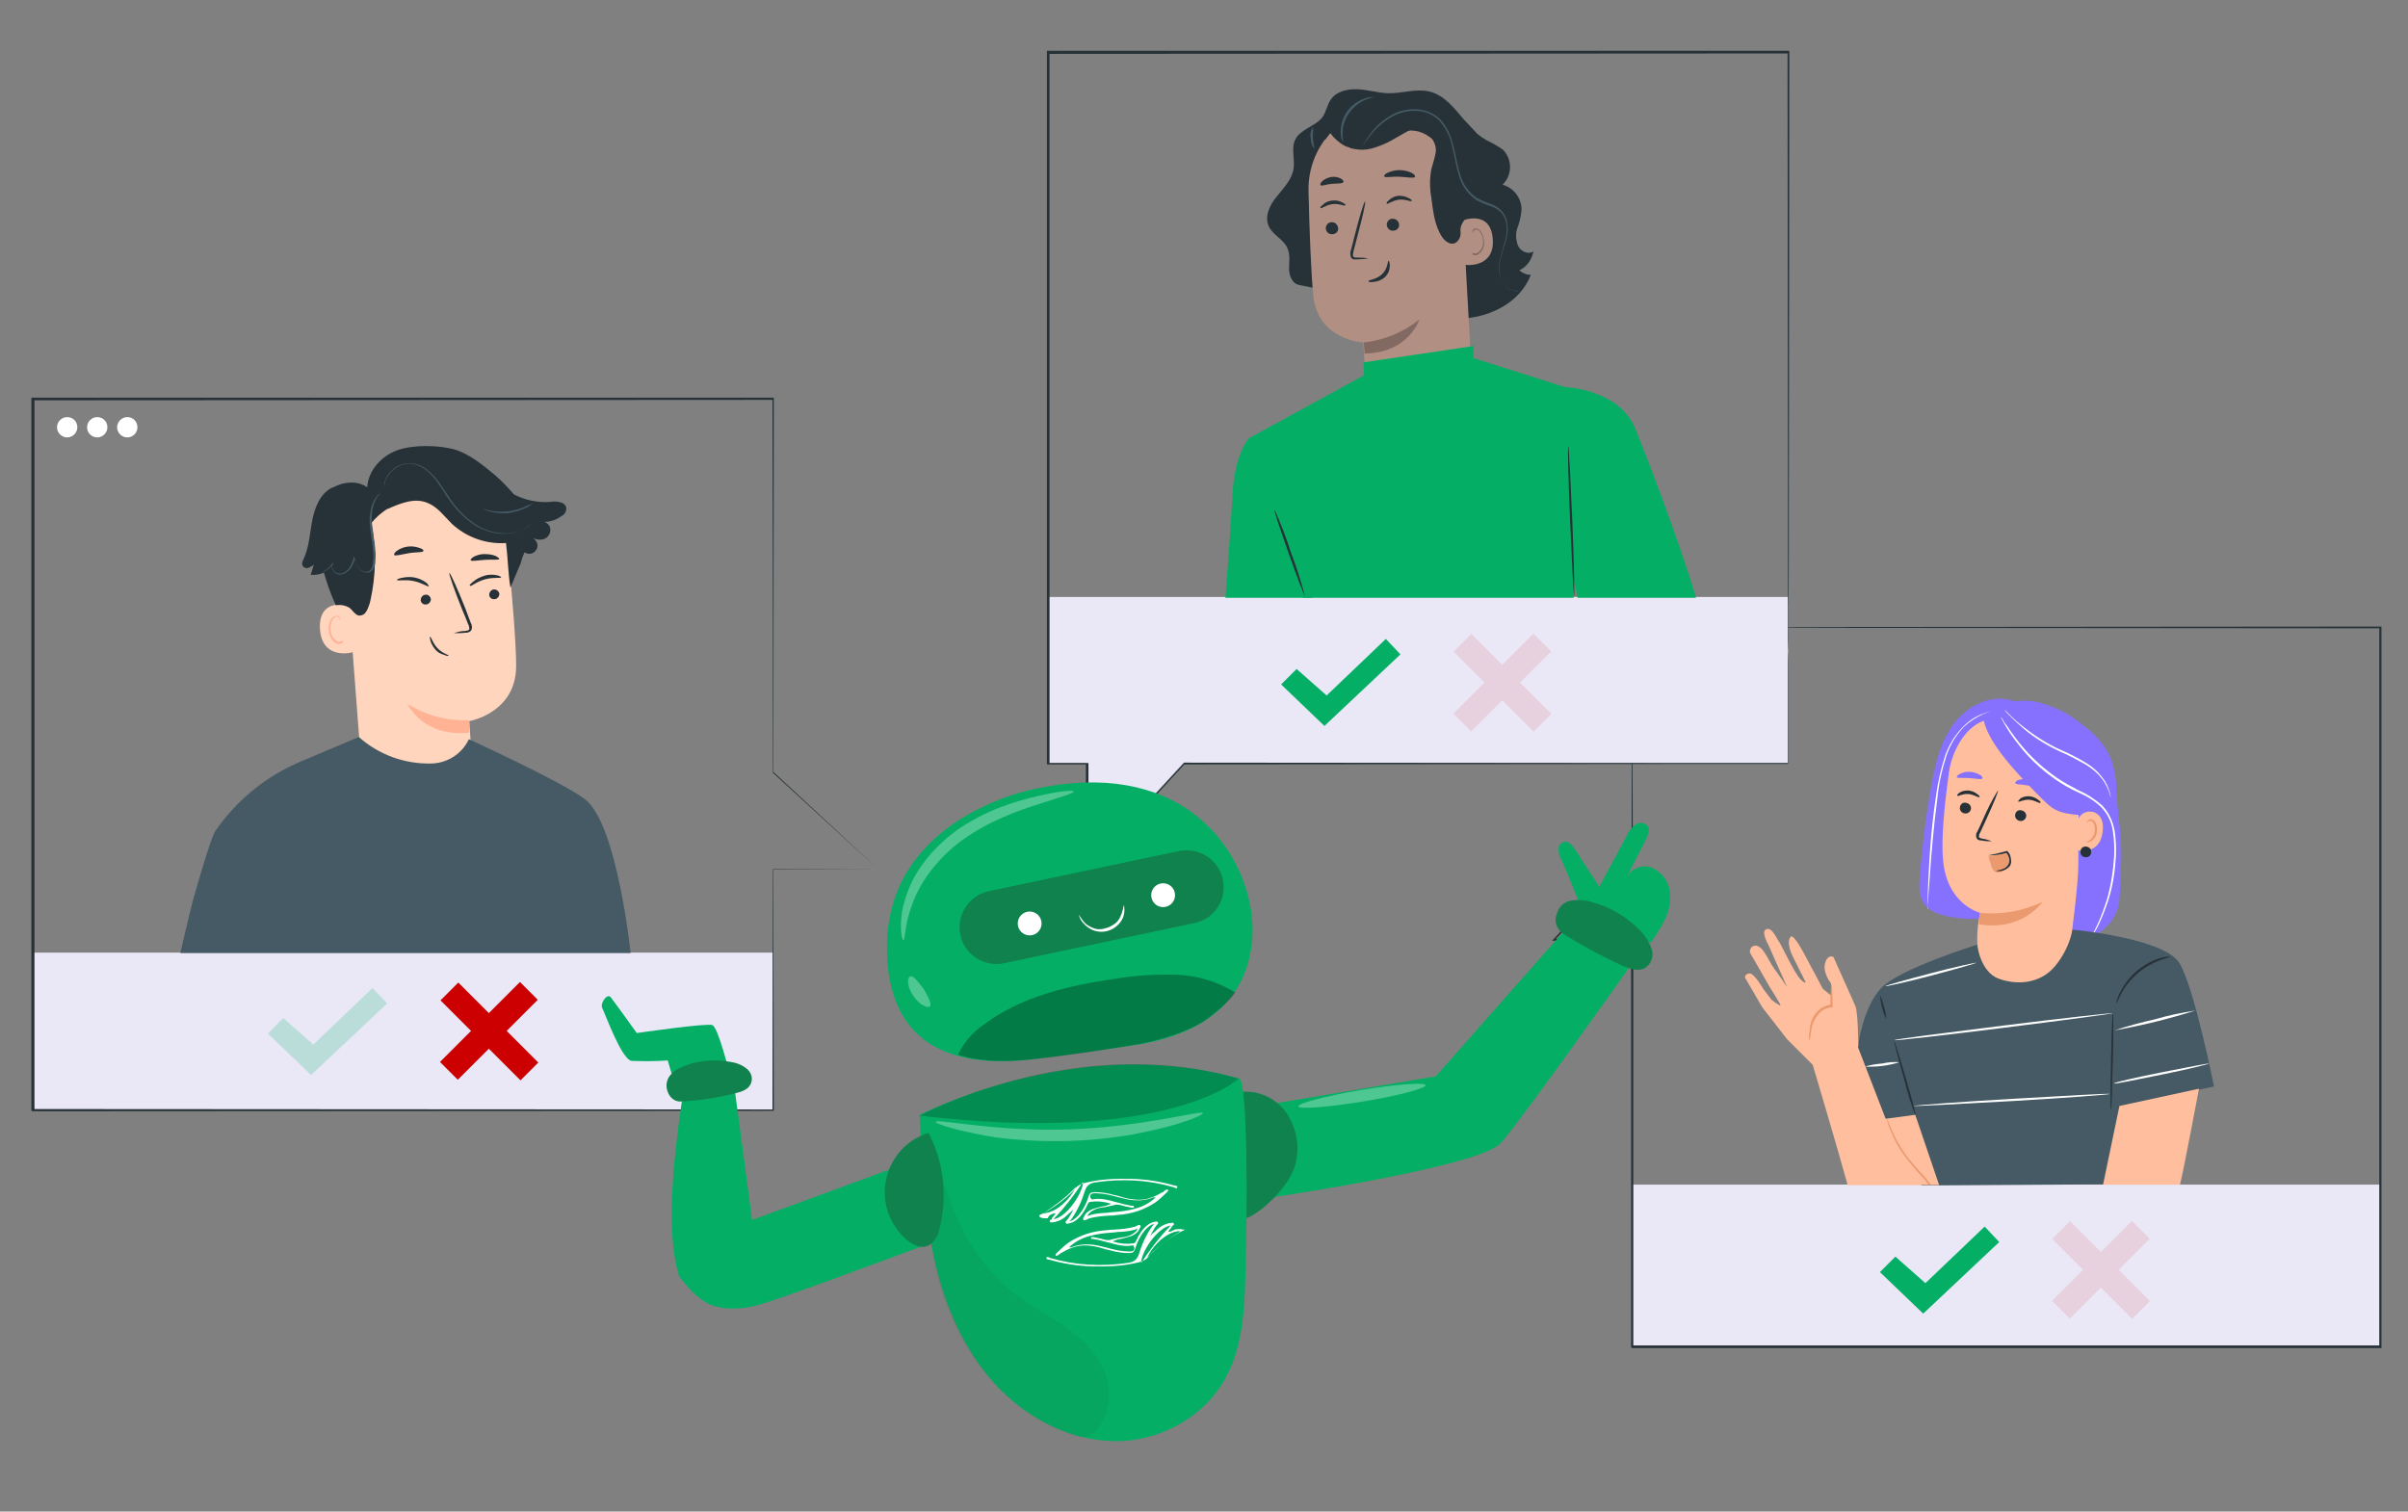 <svg xmlns="http://www.w3.org/2000/svg" xmlns:xlink="http://www.w3.org/1999/xlink" id="Layer_1" x="0px" y="0px" width="544.9px" height="342.1px" viewBox="0 0 544.9 342.1" style="enable-background:new 0 0 544.9 342.1;" xml:space="preserve"><rect x="0" y="0" width="544.9" height="342.1" fill="#808080" stroke="none"/><style type="text/css">	.st0{fill:#EAE8F7;}	.st1{fill:#263238;}	.st2{fill:#FFFFFF;}	.st3{fill:#8671FF;}	.st4{fill:#FFBE9D;}	.st5{fill:#EB996E;}	.st6{fill:#455A64;}	.st7{fill:#04AF65;}	.st8{opacity:0.1;}	.st9{fill:#CC0000;}	.st10{fill:#B28F83;}	.st11{fill:#826A63;}	.st12{fill:#FFD5BD;}	.st13{fill:#FFB294;}	.st14{opacity:0.3;}	.st15{fill:#0F824D;}	.st16{opacity:0.2;}	.st17{opacity:0.2;fill:#04AF65;}	#robot-floating {		animation: float 6s infinite;	}	@keyframes float {		0%, 100% {transform: translate(8px, 0px) scale(1.02);}		25% {transform: translate(-8px, 8px) scale(.94));}		50% {transform: translate(-8px, -8px) scale(1.02);}		75% {transform: translate(8px, -8px);}	}	#character1{			}	#character2{			}	#character2{			}</style><g id="character3">	<polygon class="st0" points="369.4,268.1 369.4,304.8 378.3,304.8 400.5,304.8 538.8,304.8 538.8,268.1  "></polygon>	<path class="st1" d="M369.4,142h3.1h9l34.3-0.1l122.9-0.1h0.2v0.2c0,47.4,0,103.1,0,162.8v0.3h-12.5H369.4h-0.1l-0.1-0.1l0,0  l-0.1-0.1v-0.1c0-34.8,0-65.8,0-92.1l0.2,0.2h-17.7h-0.4l0.3-0.3l17.7-19.1v0.1c0-16.6,0.1-29.5,0.1-38.3c0-4.4,0-7.7,0-10  c0-1.1,0-2,0-2.5S369.4,142,369.4,142c0,0,0,0.3,0,0.9s0,1.4,0,2.6c0,2.3,0,5.6,0,10c0,8.8,0,21.7,0.1,38.2v0l0,0l-17.7,19.1  l-0.1-0.3h17.9v0.2c0,26.2,0,57.3,0,92.1l-0.1-0.2l0,0l-0.2-0.1h157.1h12.3l-0.3,0.3c0-59.7,0-115.4,0-162.8l0.2,0.2l-122.8-0.1  l-34.4-0.1h-9.1h-2.3L369.4,142z"></path>	<path class="st2" d="M487.9,215c0,0.1-4.7,0.5-10.4,0.7s-10.4,0.3-10.4,0.2s4.7-0.5,10.4-0.7C480.9,214.9,484.4,214.9,487.9,215z"></path>	<path class="st3" d="M437,177.9c0.9-5,2.1-10.1,5.2-14.2s8.5-6.7,13.3-5.1l5.9,3.4c-1.2,13.8-4,27.5-8.4,40.7  c-0.3,1.3-1,2.6-1.8,3.6c-1.9,2-5.1,1.8-7.8,1.5c-3.3-0.4-7.1-1.1-8.5-4.1c-0.6-1.5-0.7-3.1-0.5-4.7  C434.9,191.9,435.8,184.8,437,177.9z"></path>	<path class="st4" d="M470.5,169l-18.3-6.1c-5.9-1.1-10.4,6-11.2,12c-0.9,6.6-1.8,14.8-1.3,19.8c0.9,10.1,8.4,11.9,8.4,11.9  c-0.6,2.5-0.8,5.1-0.6,7.6c0.5,6.9,4.9,8.7,8.5,8.9l0,0c5.7,0.6,11.7-1.2,12.4-6.9l5-43.4C473.5,171,472.3,169.3,470.5,169z"></path>	<path class="st1" d="M443.5,182.7c-0.1,0.7,0.4,1.3,1.1,1.4c0.7,0.1,1.3-0.4,1.4-1c0,0,0,0,0,0c0.1-0.7-0.4-1.3-1.1-1.4  C444.2,181.5,443.6,182,443.5,182.7C443.5,182.7,443.5,182.7,443.5,182.7z"></path>	<path class="st1" d="M442.9,180.1c0.2,0.2,1.2-0.5,2.5-0.4s2.3,0.9,2.5,0.7s-0.1-0.4-0.5-0.7c-0.6-0.5-1.3-0.7-2-0.8  c-0.7,0-1.4,0.1-2,0.5C443,179.7,442.8,180,442.9,180.1z"></path>	<path class="st1" d="M456,184.4c-0.1,0.7,0.4,1.3,1.1,1.4c0.7,0.1,1.3-0.4,1.4-1c0,0,0,0,0,0c0.1-0.7-0.4-1.3-1.1-1.4  C456.7,183.2,456.1,183.7,456,184.4C456,184.4,456,184.4,456,184.4z"></path>	<path class="st1" d="M456.7,181.4c0.2,0.2,1.2-0.5,2.5-0.4s2.3,0.9,2.5,0.7s-0.1-0.4-0.5-0.7c-0.6-0.5-1.3-0.7-2-0.8  c-0.7,0-1.4,0.1-2,0.5C456.8,181.1,456.6,181.4,456.7,181.4z"></path>	<path class="st1" d="M450.7,190.4c-0.7-0.3-1.5-0.5-2.2-0.6c-0.3-0.1-0.7-0.2-0.7-0.4c0-0.4,0.1-0.7,0.3-1l1.2-2.6  c1.7-3.7,3-6.8,2.8-6.9c-1.3,2.1-2.4,4.3-3.4,6.6c-0.4,0.9-0.8,1.8-1.2,2.6c-0.3,0.4-0.4,0.9-0.3,1.4c0.1,0.3,0.3,0.5,0.5,0.6  c0.2,0.1,0.4,0.1,0.6,0.1C449.2,190.4,450,190.4,450.7,190.4z"></path>	<path class="st5" d="M448,206.6c4.9,0.5,9.8-0.4,14.2-2.5c0,0-4.5,6.7-14.4,5.1L448,206.6z"></path>	<path class="st3" d="M456,177.2c0.1,0.4,1.5,0.3,3.1,0.6s2.9,0.9,3.1,0.5c0.1-0.2-0.1-0.5-0.6-0.9c-0.7-0.5-1.4-0.9-2.3-1  c-0.8-0.2-1.7-0.1-2.5,0.1C456.3,176.7,456,177,456,177.2z"></path>	<path class="st3" d="M442.8,175.9c0.3,0.3,1.5,0.1,2.9,0.2s2.6,0.4,2.9,0.1c0.1-0.1,0-0.5-0.5-0.8c-0.7-0.4-1.5-0.7-2.3-0.7  c-0.8-0.1-1.6,0.1-2.4,0.5C442.9,175.5,442.7,175.8,442.8,175.9z"></path>	<path class="st3" d="M450.3,165.3c0.8,1.3,1.7,2.4,2.8,3.4l5,5c1.2,1.2,2.4,2.3,3.7,3.4c1.2,0.9,2.5,1.7,3.7,2.4  c1.3,0.8,2,2.9,3.3,3.7c0.3,0.2,1.3,0.1,1.6,0.3c-0.1,2.2-0.1,9.4-0.1,12.2c0,4.5-1.6,16.4-1.6,16.4h3.8c3-0.5,6.1-3.9,6.8-6.8  c0.6-2.8,0.5-6.6,0.6-8.9c0.5-5.8-0.7-11.7-1-17.5c0-2.4-0.4-4.7-1.1-6.9c-1.3-3.1-3.5-5.7-6.2-7.7c-2.9-2.5-6.4-4.3-10.1-5.3  c-3.7-0.9-7.7-0.3-11,1.7c-0.5,0.3-0.9,0.8-1.1,1.3C448.9,163.4,449.6,164.1,450.3,165.3z M470.7,183.6  C470.8,183.8,470.7,184.6,470.7,183.6z"></path>	<path class="st4" d="M470,186.3c0.2-1.6,1.6-2.8,3.2-2.6c0.4,0,0.9,0.2,1.2,0.4c1,0.6,1.7,1.9,1.4,4.1c-0.7,6-6.6,4.1-6.5,3.9  S469.7,188.7,470,186.3z"></path>	<path class="st5" d="M471.4,190.1c0,0,0.1,0.1,0.3,0.2c0.2,0.1,0.5,0.2,0.8,0.1c0.8-0.4,1.4-1.3,1.5-2.2c0.1-0.5,0-1-0.1-1.5  c-0.1-0.4-0.3-0.7-0.7-0.9c-0.2-0.1-0.5,0-0.7,0.2c-0.1,0.2-0.1,0.3-0.1,0.3s-0.1-0.1,0-0.4c0-0.1,0.1-0.3,0.3-0.4  c0.2-0.1,0.4-0.1,0.6-0.1c0.5,0.2,0.9,0.6,1,1.1c0.2,0.5,0.3,1.1,0.2,1.7c-0.1,1.1-0.8,2.1-1.8,2.4c-0.3,0.1-0.7,0-0.9-0.3  C471.4,190.2,471.4,190.1,471.4,190.1z"></path>	<path class="st1" d="M473.2,192.9c0,0.7-0.6,1.2-1.3,1.1c-0.7,0-1.2-0.6-1.1-1.3c0-0.7,0.6-1.2,1.3-1.1c0,0,0,0,0,0  C472.8,191.7,473.3,192.2,473.2,192.9C473.2,192.9,473.2,192.9,473.2,192.9z"></path>	<path class="st5" d="M454.3,193.2c0.8,1.3,0.5,3-0.8,3.8c-0.3,0.2-0.6,0.3-0.9,0.4c-0.3,0.1-0.7,0.1-1,0c-0.5-0.3-0.9-0.9-1-1.5  c-0.2-0.5-0.3-1-0.5-1.5c-0.1-0.2-0.1-0.3,0-0.5c0.1-0.1,0.3-0.2,0.5-0.2l3.6-0.6"></path>	<path class="st1" d="M451.7,197.1c0.5,0.1,1.1,0.1,1.6-0.1c0.6-0.2,1.1-0.5,1.5-1c0.2-0.3,0.3-0.7,0.3-1.1c0-0.4-0.1-0.8-0.2-1.2  c-0.1-0.4-0.3-0.7-0.6-1l-0.1-0.1h-0.1c-2.4,0.7-4.3,1-4.3,1c1.5,0,3-0.2,4.4-0.6L454,193c0.2,0.2,0.4,0.5,0.5,0.8  c0.5,1,0.1,2.2-0.9,2.7c-0.1,0.1-0.3,0.1-0.4,0.2C452.3,197,451.7,197,451.7,197.1z"></path>	<path class="st3" d="M464.6,169c3.8,2.7,7,6.1,9.4,10l-3.2,5.5c-5.5-0.5-6.2-1.1-10-5s-11.6-11.8-12-17.3  C454,163.7,460.2,165.9,464.6,169z"></path>	<path class="st2" d="M473.3,211.9c0.1-0.2,0.2-0.4,0.3-0.6c0.2-0.4,0.5-0.9,0.8-1.6c1-2,1.7-4.1,2.4-6.2c0.9-3.2,1.4-6.4,1.6-9.7  c0.1-1.9,0-3.9-0.3-5.8c-0.3-2-1.2-3.9-2.7-5.4c-1.5-1.4-3.3-2.5-5.2-3.3c-1.8-0.8-3.5-1.8-5.1-2.9c-2.7-1.9-5.2-4.1-7.3-6.6  c-1.4-1.7-2.8-3.5-3.9-5.4c-0.4-0.7-0.7-1.2-0.9-1.6c-0.1-0.2-0.2-0.4-0.3-0.6c0.1,0.2,0.3,0.3,0.4,0.5c0.2,0.4,0.5,0.9,1,1.5  c1.2,1.8,2.5,3.6,4,5.3c2.2,2.5,4.6,4.6,7.3,6.5c1.6,1.1,3.3,2,5,2.9c1.9,0.8,3.7,2,5.3,3.4c1.5,1.6,2.4,3.5,2.8,5.7  c0.3,1.9,0.4,3.9,0.3,5.9c-0.2,3.3-0.7,6.6-1.7,9.8c-0.7,2.1-1.5,4.2-2.5,6.2c-0.4,0.7-0.7,1.2-0.9,1.6  C473.5,211.5,473.4,211.7,473.3,211.9z"></path>	<path class="st2" d="M477.6,180.5c-0.3-1.5-1-3-1.9-4.2c-1-1.3-2.3-2.4-3.8-3.3c-1.8-1-3.6-2-5.5-2.8c-3.5-1.6-6.7-3.6-9.5-6.2  c-0.9-0.8-1.7-1.6-2.5-2.4c-0.3-0.3-0.6-0.6-0.8-1c0.3,0.3,0.6,0.6,0.9,0.9c0.6,0.6,1.4,1.4,2.5,2.3c2.9,2.4,6.1,4.5,9.5,6  c1.9,0.8,3.8,1.8,5.6,2.9c1.5,0.9,2.8,2.1,3.8,3.5c0.7,0.9,1.2,2,1.5,3.1c0.1,0.3,0.1,0.6,0.2,0.9  C477.6,180.4,477.6,180.5,477.6,180.5z"></path>	<path class="st2" d="M436.2,205.8c0-0.2,0-0.3,0-0.5c0-0.4,0-0.9,0-1.5c0-1.3,0.1-3.1,0.2-5.4c0.2-4.5,0.6-10.8,1.6-17.6  c0.4-3.2,1.1-6.4,2.1-9.6c0.9-2.6,2.3-4.9,4.2-6.8c1.3-1.3,2.8-2.3,4.5-2.9c0.5-0.2,0.9-0.3,1.4-0.4c0.2,0,0.3-0.1,0.5-0.1  c0,0-0.7,0.1-1.9,0.6c-1.6,0.7-3.1,1.7-4.4,2.9c-1.8,1.9-3.2,4.2-4,6.7c-1,3.1-1.7,6.3-2,9.5c-0.9,6.8-1.4,13.1-1.7,17.6  c-0.2,2.2-0.3,4-0.4,5.4c0,0.6-0.1,1.1-0.1,1.5C436.3,205.4,436.3,205.6,436.2,205.8z"></path>	<path class="st6" d="M420.5,236.5c0,0,1.1-8.7,5.3-13s21.6-9.7,21.6-9.7s0.7,6.2,4.9,7.7c4.4,1.6,9.5,1,12.7-2.8  c2-2.4,3.4-5.3,4-8.3c0,0,20.8,1.9,24.2,7.6s7.8,27.9,7.8,27.9l-19.5,4.1l1.2,18l-47.9,0.3l-1.5-15.9l-14.1,2L420.5,236.5z"></path>	<path class="st1" d="M477.7,251.2c-0.1-0.3-0.1-0.6-0.1-0.9c0-0.5,0-1.4,0-2.3c0-2,0-4.7,0.1-7.7s0.1-5.8,0.2-7.7  c0-1,0.1-1.8,0.1-2.3c0-0.3,0-0.6,0.1-0.9c0.1,0.3,0.1,0.6,0.1,0.9c0,0.6,0,1.4,0,2.4c0,2,0,4.7-0.1,7.7s-0.2,5.8-0.2,7.7  c0,1-0.1,1.8-0.1,2.3C477.8,250.6,477.8,250.9,477.7,251.2z"></path>	<path class="st1" d="M428.6,235.5c0.1,0,1.3,3.8,2.7,8.6s2.4,8.7,2.3,8.8c-1.1-2.8-2-5.7-2.7-8.6  C429.5,239.4,428.5,235.5,428.6,235.5z"></path>	<path class="st1" d="M491.1,216.5c0,0.1-0.9,0.3-2.3,0.8c-1.8,0.7-3.6,1.7-5.1,3c-1.5,1.3-2.8,2.9-3.7,4.6c-0.7,1.3-1,2.2-1.1,2.2  c0-0.2,0.1-0.5,0.1-0.7c0.2-0.6,0.4-1.2,0.7-1.7c1.8-3.7,5-6.5,8.9-7.8c0.6-0.2,1.2-0.3,1.8-0.4  C490.6,216.5,490.9,216.5,491.1,216.5z"></path>	<path class="st1" d="M425.4,225.2c0.4,0.8,0.7,1.7,0.9,2.6c0.3,0.9,0.5,1.8,0.5,2.8C426,228.9,425.6,227.1,425.4,225.2L425.4,225.2  z"></path>	<path class="st2" d="M478.2,229.3c0,0.1-11.1,1.6-24.7,3.3s-24.8,3-24.8,2.8s11.1-1.6,24.7-3.3S478.1,229.2,478.2,229.3z"></path>	<path class="st2" d="M496.8,228.7c-6,1.9-12.1,3.4-18.3,4.5c3-1,6-1.8,9.1-2.5C490.6,229.8,493.7,229.2,496.8,228.7z"></path>	<path class="st2" d="M499.9,240.7c0,0.1-4.7,1.3-10.7,2.5s-10.7,2.2-10.8,2s4.7-1.3,10.7-2.5S499.9,240.6,499.9,240.7z"></path>	<path class="st2" d="M447.2,217.9c0,0.1-4.5,1.4-10.2,2.9s-10.3,2.5-10.4,2.4s4.5-1.4,10.2-2.9S447.2,217.8,447.2,217.9z"></path>	<path class="st2" d="M477.4,247.6c0,0.1-9.9,0.9-22.2,1.6s-22.2,1.2-22.2,1.1s9.9-0.9,22.2-1.6S477.4,247.4,477.4,247.6z"></path>	<path class="st2" d="M422,241.4c1.3-0.4,2.6-0.6,3.9-0.7c1.3-0.3,2.6-0.4,3.9-0.3C427.3,241.2,424.7,241.5,422,241.4z"></path>	<path class="st4" d="M433.4,252.3l-6.7,0.9l-6.3-16.3l-10.2,4.1c0,0,5.8,19.5,7.9,27.2h20.7L433.4,252.3z"></path>	<path class="st5" d="M434.2,264.9c-1.2-1.3-2.4-2.7-3.4-4.2c-0.8-1.2-1.6-2.5-2.2-3.8c-0.5-1.1-0.9-2.1-1.2-2.8  c-0.1-0.3-0.3-0.7-0.4-1c0,0.4,0.1,0.7,0.2,1.1c0.3,1,0.7,1.9,1.1,2.8c0.6,1.4,1.3,2.7,2.2,3.9c1,1.5,2.2,2.9,3.4,4.3  c0.9,0.9,1.8,1.9,2.5,2.9h0.5C436.1,267,435.2,265.9,434.2,264.9z"></path>	<path class="st4" d="M420.5,236.9c0,0,0-7.1-0.6-9.1l-5-11.2c0,0-1.3-0.8-1.9,1.4s1.3,4.5,1.3,4.5l0.2,2.9l-2-1.6l-3.9-7.3  c0,0-2.7-5.3-3.4-4.5s-0.5,2.6,0.7,4.9l2.6,5.2c0,0,0.4,0.9-1-0.4s-4.4-7.9-5-8.7s-1.5-3.2-2.8-2.7s0.4,3.4,0.4,3.4l4.3,9.7  c0,0-2.5-3.7-3-4.3s-1.5-2.7-2.3-3.8s-1.7-1.5-2.3-1.2c-0.6,0.2-0.9,0.9-0.8,1.5l4.6,8c0,0,2.3,3.6,2.3,3.9s-2-1.2-2-1.2l-1.9-2.5  c0,0-2.1-3.7-3.2-3.5s-0.9,1-0.9,1l3.9,6.7l5.6,7.2l6,6l3.5-1.1L420.5,236.9z"></path>	<path class="st5" d="M409.4,235.7c0.2-0.7,0.3-1.5,0.4-2.2c0.2-1.8,1-3.4,2.3-4.6c0.7-0.5,1.5-0.9,2.3-0.9h0.3v-0.3  c-0.1-1.4,0-2.7-0.1-3.6c0-0.5,0-1-0.2-1.4c-0.1,0.5-0.1,0.9-0.1,1.4c-0.1,1.2-0.1,2.4-0.1,3.6l0.3-0.3c-1,0-1.9,0.4-2.7,1  c-0.8,0.7-1.5,1.5-1.8,2.5c-0.3,0.8-0.5,1.6-0.5,2.5C409.3,234.2,409.3,234.9,409.4,235.7z"></path>	<path class="st4" d="M479.6,250.3l-3.7,17.8h17.4c0.7-2.5,4.3-21.7,4.3-21.7L479.6,250.3z"></path>	<polygon class="st7" points="425.4,287.9 428.9,284.4 435.7,290.4 449.1,277.6 452.4,281.1 435.2,297.3  "></polygon>	<g class="st8">					<rect x="472.7" y="274.6" transform="matrix(0.707 -0.707 0.707 0.707 -63.961 420.451)" class="st9" width="5.7" height="25.6"></rect>					<rect x="462.7" y="284.5" transform="matrix(0.707 -0.707 0.707 0.707 -63.936 420.39)" class="st9" width="25.6" height="5.7"></rect>	</g></g><g id="character2">	<polygon class="st0" points="404.6,135.1 237.1,135.1 237.1,172.7 245.8,172.7 245.8,196.5 267.8,172.7 404.6,172.7  "></polygon>	<path class="st1" d="M404.6,147.3c0,0,0,1,0,2.9s0,4.9,0,8.6s0,8.4,0,13.9v0.1c-0.2,0.2-0.1,0.1-0.1,0.1h-18.7l-117.9,0.1l0.2-0.1  l-22,23.9l-0.4,0.4v-24.4l0.2,0.2h-8.9l-0.1-0.1l0,0l0-0.1v-0.1c0-36.5,0-76.5,0-118.2v-43h0.3h167.5h0.2v0.2  c0,41.3-0.1,75.2-0.1,98.7c0,11.8,0,20.9-0.1,27.2c0,3.1,0,5.5,0,7.1S404.6,147.3,404.6,147.3c0,0,0-0.8,0-2.4s0-4,0-7.1  c0-6.2,0-15.4,0-27.2c0-23.5-0.1-57.4-0.1-98.7l0.2,0.2l-167.5,0.1l0.3-0.3v42.8c0,41.7,0,81.7,0,118.2l0-0.1l0,0l-0.2-0.1h9v0.2  c0,8.3,0,16.4,0,23.9l-0.4-0.2c7.6-8.3,15.1-16.3,22-23.9l0.1-0.1h0.1l117.9,0.1h18.8c0,0,0.1-0.1-0.1,0.1v-0.1  c0-5.5,0-10.2,0-13.9s0-6.7,0-8.6S404.6,147.3,404.6,147.3z"></path>	<g>		<path class="st1" d="M288.9,44.5c1.5-1.9,3.4-3.8,3.8-6.2c0.4-2.2-0.6-4.7,0.4-6.7c1.2-2.5,4.8-3,6.3-5.3c0.7-1.1,0.9-2.5,1.7-3.7   c1.2-1.9,3.8-2.5,6.1-2.4s4.5,0.8,6.8,0.9c3.2,0.1,6.4-1.1,9.4-0.4c3.4,0.8,5.6,3.7,7.9,6.4l3,3.2c0.6,0.5,1.3,1,2,1.4   c1.3,0.6,2.5,1.3,3.7,2.1c2.2,2.1,2.3,5.7,0.1,7.9c0,0-0.1,0.1-0.1,0.1c2.5,0.7,4.3,3,4.3,5.6c-0.1,1.4-0.4,2.8-0.9,4.1   c-0.5,1.3-0.4,2.8,0.1,4.1c0.6,1.3,2.3,2.1,3.5,1.3c-0.4,1.9-1.5,3.5-3.2,4.3c0.7,0.6,1.6,1,2.6,1c-2.3,6.1-9,9.6-15.6,9.9   s-12.9-1.8-19-4L294,64.5c-1.6-0.3-2.3-2.1-2.3-3.7s0.3-3.2-0.4-4.7c-0.9-2-3.3-2.9-4.2-4.9C286.1,49,287.3,46.4,288.9,44.5z"></path>		<path class="st1" d="M331.1,58.5c1.2-4,2-8.1,2.5-12.2c0.5-4.1-0.1-8.3-1.6-12.2c-0.2-0.6-2.3-4.4-3-4.3c-0.5,0.1,0.9,3.7,0.7,4.1   c-1.8,3.9-2.5,8.3-1.8,12.6C328.6,50.5,329.6,54.6,331.1,58.5"></path>		<path class="st10" d="M330.7,42.6c-0.2-10.4-6.4-19-16.9-18.5l-1,0.1c-9.7,1-16.9,9.3-16.7,19c0.2,9,0.6,19,1.1,23.9   c1.2,10,11.3,10.4,11.3,10.4l0.5,8.1l24-1.7L330.7,42.6z"></path>		<path class="st11" d="M308.6,77.5c4.6-0.5,9-2.3,12.6-5.2c0,0-2.4,7.6-12.4,7.7L308.6,77.5z"></path>		<path class="st1" d="M300,51.7c0.1,0.8,0.7,1.4,1.5,1.3c0.8,0,1.4-0.6,1.3-1.4c0,0,0,0,0,0c-0.1-0.8-0.8-1.4-1.5-1.3   C300.6,50.3,300,50.9,300,51.7z"></path>		<path class="st1" d="M298.8,47.1c0.2,0.2,1.2-0.7,2.7-0.9s2.7,0.5,2.9,0.3s-0.1-0.4-0.7-0.7c-0.7-0.4-1.5-0.5-2.3-0.4   c-0.8,0.1-1.6,0.4-2.1,1C298.8,46.7,298.7,47,298.8,47.1z"></path>		<path class="st1" d="M313.8,50.9c0.1,0.8,0.7,1.4,1.5,1.3c0.8,0,1.4-0.7,1.3-1.4c0,0,0,0,0,0c-0.1-0.8-0.7-1.3-1.5-1.3   C314.4,49.5,313.8,50.1,313.8,50.9C313.8,50.9,313.8,50.9,313.8,50.9z"></path>		<path class="st1" d="M313.8,46.1c0.2,0.2,1.2-0.7,2.7-0.9s2.7,0.5,2.9,0.3s-0.1-0.4-0.7-0.7c-0.7-0.4-1.5-0.5-2.3-0.5   c-0.8,0.1-1.6,0.5-2.1,1C313.8,45.7,313.7,46,313.8,46.1z"></path>		<path class="st1" d="M309.6,58.5c-0.8-0.2-1.7-0.2-2.5-0.2c-0.4,0-0.8,0-0.9-0.3c-0.1-0.4,0-0.8,0.1-1.2c0.3-1,0.5-2,0.8-3.1   c1.2-4.4,2-8,1.8-8.1s-1.3,3.5-2.4,7.9c-0.3,1.1-0.5,2.1-0.8,3.1c-0.2,0.5-0.2,1,0,1.6c0.1,0.3,0.4,0.5,0.7,0.5c0.2,0,0.5,0,0.7,0   C307.9,58.7,308.8,58.6,309.6,58.5z"></path>		<path class="st1" d="M314.2,59c-0.2,0-0.1,1.7-1.4,3s-3.1,1.3-3.1,1.6s0.4,0.3,1.2,0.2c1-0.1,1.9-0.5,2.6-1.2c0.7-0.7,1-1.6,1-2.5   C314.5,59.4,314.3,59,314.2,59z"></path>		<path class="st1" d="M313.2,39.9c0.2,0.4,1.7,0,3.5,0.1s3.3,0.4,3.5,0c0.1-0.2-0.2-0.6-0.8-0.9c-1.7-0.8-3.7-0.8-5.4,0   C313.5,39.3,313.2,39.7,313.2,39.9z"></path>		<path class="st1" d="M298.8,41.9c0.3,0.3,1.3-0.2,2.6-0.3s2.4,0,2.6-0.4c0.1-0.2-0.1-0.5-0.6-0.8c-1.4-0.7-3-0.4-4.2,0.6   C298.8,41.4,298.7,41.8,298.8,41.9z"></path>		<path class="st10" d="M330.7,50c0.2-0.1,6.6-2.7,7.1,4.1s-6.5,5.9-6.5,5.8S330.7,50,330.7,50z"></path>		<path class="st11" d="M333.2,57.1c0,0,0.1,0.1,0.3,0.2c0.3,0.1,0.6,0.1,0.9-0.1c0.9-0.6,1.3-1.7,1.2-2.7c0-0.6-0.2-1.2-0.5-1.7   c-0.2-0.4-0.5-0.8-1-0.8c-0.3-0.1-0.6,0.1-0.7,0.4c-0.1,0.2,0,0.3-0.1,0.3s-0.1-0.1-0.1-0.4c0-0.2,0.1-0.3,0.2-0.4   c0.2-0.2,0.4-0.2,0.6-0.2c0.6,0.1,1.1,0.5,1.3,1c0.3,0.6,0.5,1.2,0.5,1.9c0.2,1.2-0.4,2.5-1.5,3.1c-0.4,0.1-0.8,0.1-1.1-0.1   C333.3,57.3,333.2,57.1,333.2,57.1z"></path>		<path class="st1" d="M299.9,31.6c-1.1-0.5,1.9-4.3,4.6-5.8c4-2.1,10.2-3.7,14.1-2.8c4.6,1,8.6,3,11.1,7c2.5,4.1,3.8,8.8,3.9,13.5   c0.2,1.5-0.1,2.9-0.7,4.2c-0.9,1.6-2.6,2.7-2.4,4.7c0.1,0.8-0.1,1.5-0.6,2.1c-1.2,1.4-2.8,0.3-3.6-0.9c-1.7-2.6-2-5.8-2.4-8.8   c-0.4-2.2-0.4-4.4,0-6.5c0.3-1.2,0.7-2.3,0.9-3.4c0.3-1.2,0-2.4-0.7-3.4c-0.2-0.2-0.4-0.4-0.6-0.5c-2.1-1.6-4.8-1.9-7.2-0.9   c-3.8,1.6-10.2,4.1-12,2.9c-1.3-0.7-2.4-1.7-3.3-2.9L299.9,31.6z"></path>		<path class="st1" d="M318.1,22c-3.9-1.1-8-0.6-11.5,1.4c-1.9,1-3.3,2.7-3.8,4.8c-0.5,2.1,0.6,4.3,2.6,5.2l0.1,0.1   c3,0.8,4.9,0.3,7.7-0.9c2.4-1,4.5-2.7,6.9-3.6c2.6-1.1,5.4-1.3,8.1-0.8C325.4,25.3,321.9,23.1,318.1,22z"></path>		<path class="st6" d="M343.7,65.8c0,0-0.2,0-0.7,0c-0.7,0-1.3-0.3-1.8-0.7c-0.9-0.6-1.5-1.5-1.7-2.5c-0.3-1.4-0.3-2.8,0.1-4.1   c0.3-1.5,1-3.1,1.4-4.9c0.2-1,0.3-1.9,0.1-2.9c-0.1-1.1-0.5-2-1.2-2.9c-0.8-0.8-1.7-1.4-2.7-1.7c-1-0.3-2-0.8-3-1.3   c-1.9-1.3-3.2-3.2-3.8-5.4c-0.7-2.2-1-4.6-1.6-6.7c-0.5-2.2-1.5-4.2-3-5.8c-1.5-1.4-3.4-2.1-5.5-2.2c-1.7,0-3.4,0.3-5,1.1   c-2.2,1.2-4.1,2.8-5.5,4.9c-0.5,0.7-0.9,1.3-1.1,1.7c-0.1,0.2-0.2,0.4-0.3,0.6c0.2-0.2,0.3-0.4,0.4-0.6c0.3-0.4,0.6-0.9,1.2-1.6   c1.5-2,3.4-3.6,5.6-4.7c1.5-0.7,3.2-1.1,4.9-1c1.9,0,3.7,0.8,5.1,2.1c1.4,1.6,2.5,3.5,2.9,5.6c0.6,2.1,0.9,4.5,1.6,6.8   c0.6,2.3,2,4.3,4,5.7c1,0.5,2,1,3.1,1.3c1,0.3,1.9,0.9,2.6,1.6c0.6,0.8,1,1.7,1.1,2.6c0.1,0.9,0.1,1.9-0.1,2.8   c-0.4,1.8-1,3.4-1.3,4.9c-0.4,1.4-0.4,2.8,0,4.2c0.3,1.1,1,2,1.9,2.6c0.6,0.4,1.2,0.6,1.9,0.6C343.3,65.9,343.5,65.9,343.7,65.8z"></path>		<path class="st6" d="M310.9,22c-0.7-0.1-1.4,0-2.1,0.3c-3.4,1.1-5.6,4.4-5.4,7.9c0,0.7,0.2,1.4,0.5,2c0.1,0-0.1-0.8-0.1-2   c0-3.3,2.1-6.3,5.2-7.6C310.1,22.1,310.9,22,310.9,22z"></path>		<path class="st6" d="M297.1,28.8c-0.5,0.7-0.7,1.6-0.5,2.5c0,0.9,0.3,1.7,0.8,2.4c0.1-0.1-0.2-1.1-0.3-2.4S297.3,28.9,297.1,28.8z   "></path>		<polygon class="st7" points="356.3,88.3 331.4,80.4 309.1,84.7 282.6,99.2 294.8,135.3 356.1,135.3 354.8,99.9   "></polygon>		<polygon class="st7" points="308.6,85.9 308.6,82 333.5,78.3 333.2,85.9 308.2,88.6   "></polygon>		<path class="st7" d="M370,96.9c-3.6-8.6-15.1-9.3-15.9-9.3l-1.7,6.8l3.1,34.5l1.5,6.4h26.8C379.7,121.6,372.3,102.5,370,96.9z"></path>		<path class="st7" d="M282.6,99.2c0,0-3.2,3.4-3.7,12.7s-1.6,23.4-1.6,23.4h19.6l1.3-13.8L282.6,99.2z"></path>		<path class="st1" d="M295.3,134.9c-0.1,0.1-1.8-4.3-3.7-9.7c-1.9-5.4-3.4-9.8-3.2-9.9c1.4,3.2,2.7,6.4,3.7,9.7   C293.4,128.3,294.4,131.6,295.3,134.9z"></path>		<path class="st1" d="M354.9,101c0.1,0,0.5,7.6,0.9,17s0.5,17,0.4,17s-0.5-7.6-0.9-17S354.7,101,354.9,101z"></path>	</g>	<polygon class="st7" points="289.9,154.9 293.4,151.4 300.2,157.4 313.6,144.6 316.9,148.1 299.7,164.3  "></polygon>	<g class="st8">					<rect x="337.2" y="141.7" transform="matrix(0.707 -0.707 0.707 0.707 -9.648 285.712)" class="st9" width="5.7" height="25.6"></rect>					<rect x="327.2" y="151.6" transform="matrix(0.707 -0.707 0.707 0.707 -9.623 285.651)" class="st9" width="25.6" height="5.7"></rect>	</g></g><g id="character1">	<polygon class="st0" points="7.5,215.6 7.5,251.2 144.2,251.2 166.2,251.2 174.9,251.2 174.9,215.6  "></polygon>	<path class="st2" d="M31.1,96.7c0,1.2-1,2.3-2.3,2.3c-1.2,0-2.3-1-2.3-2.3c0-1.2,1-2.3,2.3-2.3S31.1,95.4,31.1,96.7  C31.1,96.7,31.1,96.7,31.1,96.7z"></path>	<path class="st2" d="M17.5,96.7c0,1.2-1,2.3-2.3,2.3c-1.2,0-2.3-1-2.3-2.3c0-1.2,1-2.3,2.3-2.3S17.5,95.4,17.5,96.7  C17.5,96.7,17.5,96.7,17.5,96.7z"></path>	<path class="st2" d="M24.3,96.7c0,1.2-1,2.3-2.3,2.3c-1.2,0-2.3-1-2.3-2.3c0-1.2,1-2.3,2.3-2.3S24.3,95.4,24.3,96.7  C24.3,96.7,24.3,96.7,24.3,96.7z"></path>	<path class="st1" d="M198.7,196.7l-23.8,0.1l0.1-0.1c0,3.1,0,21.6,0.1,54.5v0.2h-0.2L7.4,251.5H7.3l-0.1-0.1l0,0l-0.1-0.1v-0.1  c0-41.1,0-74.8,0-99.8c0-20.9,0-41.4,0-61.2V90h0.2L174.9,90h0.2v0.2c0,35.7-0.1,64.6-0.1,84.6v-0.1L198.7,196.7l-23.8-21.8l0,0  l0,0c0-19.9,0-48.9-0.1-84.6l0.2,0.2L7.5,90.6l0.3-0.3v61.2c0,35,0,68.7,0,99.8l-0.1-0.2l0,0l-0.2-0.1l167.5,0.1l-0.2,0.2  c0-22.9,0.1-41.4,0.1-54.5v-0.1h0.1L198.7,196.7z"></path>	<g>		<path class="st12" d="M78.4,129.2l3.2,42c0.5,7.1,2.8,17.5,14.1,16.2l0,0c9.7-1.9,11.5-11.4,10.9-18.1c-0.2-3.2-0.4-5.8-0.4-6.1   c0,0,10.6-1.8,10.6-12.5c0-5.1-0.9-15.8-1.8-25.3c-1-10.3-9.7-18.1-20.1-17.9h-1C82.7,108.3,77.2,118.2,78.4,129.2z"></path>		<path class="st13" d="M106.1,163c-4.9,0.2-9.8-1.1-13.9-3.7c0,0,3.4,7.6,14,6.5L106.1,163z"></path>		<path class="st1" d="M113.4,130.7c-0.2,0.2-1.7-0.1-3.6,0.4s-3.1,1.6-3.4,1.5s0-0.4,0.6-0.9c0.8-0.7,1.7-1.1,2.6-1.4   c0.9-0.3,1.9-0.3,2.9-0.1C113.2,130.4,113.5,130.6,113.4,130.7z"></path>		<path class="st1" d="M97,132.7c-0.3,0.1-1.5-0.8-3.4-1.2s-3.5,0-3.7-0.2s0.2-0.3,0.9-0.5c1-0.2,2-0.3,3-0.1c1,0.2,1.9,0.6,2.7,1.2   C97,132.4,97.1,132.7,97,132.7z"></path>		<path class="st1" d="M97.5,135.6c0,0.6-0.5,1.2-1.1,1.2c-0.6,0.1-1.2-0.4-1.2-1c0-0.6,0.5-1.2,1.1-1.2   C96.9,134.5,97.4,135,97.5,135.6C97.5,135.6,97.5,135.6,97.5,135.6z"></path>		<path class="st1" d="M113,134.4c0,0.6-0.5,1.2-1.1,1.2c-0.6,0.1-1.2-0.4-1.2-1c0-0.6,0.5-1.2,1.1-1.2   C112.4,133.4,112.9,133.8,113,134.4z"></path>		<path class="st1" d="M102.7,143.3c0.9-0.3,1.7-0.5,2.6-0.5c0.4-0.1,0.8-0.1,0.9-0.4c0-0.4-0.1-0.9-0.3-1.2c-0.4-1-0.8-2.1-1.3-3.2   c-1.8-4.5-3.1-8.2-2.9-8.3s1.8,3.5,3.6,8l1.2,3.2c0.3,0.5,0.4,1.1,0.2,1.6c-0.1,0.3-0.4,0.5-0.7,0.6c-0.2,0.1-0.5,0.1-0.7,0.1   C104.5,143.3,103.6,143.3,102.7,143.3z"></path>		<path class="st1" d="M95.8,124.7c-0.1,0.4-1.6,0.2-3.3,0.5s-3.1,0.7-3.3,0.4c-0.1-0.2,0.1-0.6,0.7-1c0.7-0.5,1.6-0.8,2.4-0.9   c0.9-0.1,1.7,0,2.6,0.3C95.6,124.2,95.9,124.5,95.8,124.7z"></path>		<path class="st1" d="M113,126.5c-0.2,0.3-1.6,0.1-3.2,0.2s-3.1,0.4-3.3,0.1c-0.1-0.1,0.2-0.5,0.7-0.8c0.8-0.4,1.6-0.6,2.4-0.6   c0.9,0,1.7,0.1,2.5,0.4C112.7,126.1,113,126.4,113,126.5z"></path>		<path class="st12" d="M79.4,137.1c-0.2-0.1-7.4-2.1-7,5.2s7.6,5.4,7.6,5.2S79.4,137.1,79.4,137.1z"></path>		<path class="st13" d="M77.6,144.9c0,0-0.1,0.1-0.3,0.2c-0.3,0.1-0.6,0.2-0.9,0.1c-1-0.6-1.6-1.6-1.6-2.8c0-0.6,0-1.2,0.3-1.8   c0.1-0.5,0.5-0.8,0.9-1c0.3-0.1,0.6,0,0.8,0.3c0.1,0.2,0.1,0.4,0.1,0.4s0.1-0.1,0.1-0.4c-0.1-0.2-0.2-0.3-0.3-0.4   c-0.2-0.1-0.5-0.2-0.7-0.1c-0.6,0.1-1.1,0.6-1.3,1.2c-0.3,0.6-0.4,1.3-0.3,2c0.1,1.5,0.9,2.8,2,3.1c0.4,0.1,0.8,0,1.1-0.2   C77.6,145,77.6,144.9,77.6,144.9z"></path>		<path class="st1" d="M101.5,148.4c0.1-0.2-1.4-0.5-2.5-1.7c-0.5-0.5-0.9-1.2-1.2-1.8c-0.2-0.5-0.4-0.8-0.5-0.8s0,0.4,0.1,0.9   c0.2,0.7,0.6,1.4,1.1,2c0.5,0.6,1.2,1,2,1.2C101.1,148.5,101.4,148.5,101.5,148.4z"></path>		<path class="st1" d="M128.1,114.7c-0.2-0.4-0.5-0.7-0.9-0.9c-0.9-0.3-1.8-0.4-2.7-0.2c-2.8,0.2-5.7-0.4-8.2-1.7   c-1.3-1.5-2.6-2.9-4.1-4.2c-3.5-3-6.3-5-9.1-5.9c-3.7-1.1-9.6-1.2-13.2,0.1s-6.6,4.6-6.8,8.4c-2.2-1.6-5.3-1.3-7.7,0h-0.1   c-2.7,1.2-4,4.3-4.6,7.3s-0.7,6-1.9,8.7c-0.3,0.6-0.6,1.2-0.3,1.8c0.3,0.4,0.8,0.6,1.3,0.4c0.5-0.2,0.9-0.4,1.2-0.7   c-0.2,0.8-0.5,1.6-0.7,2.3c1,0.1,2.1-0.1,3-0.5c0.7,2.5,1.6,5,2.7,7.4c1-0.2,2.1,0,3,0.5c1.1,0.8,1.6,2.4,3.2,1.6   c0.8-0.4,1.4-2.2,1.6-3.1c1.3-5.8,1.4-11.8,0.2-17.6c1.1-1.3,2.4-2.5,3.8-3.3l-0.1,0.1c2.9-1.3,6.1-2.6,9-1.4   c2.3,0.9,3.8,3,5.5,4.7c3.3,3.1,7.8,4.7,12.3,4.4c0.4,3,0.5,7.2,1,10.1l2.1-5l0,0c0.2-0.4,0.3-0.7,0.4-1.1v-0.1l0,0   c0.2-0.6,0.4-1.2,0.7-1.8l0,0c0.9,0.6,2,0.4,2.6-0.5c0.5-0.7,0.4-1.6-0.1-2.2c-0.3-0.3-0.6-0.6-1-0.8c0.8,0.6,1.9,0.8,2.9,0.5   c1-0.4,1.6-1.4,1.4-2.4c-0.1-0.7-0.6-1.2-1.3-1.5c1.3,0,2.6-0.4,3.7-1.2C127.8,116.5,128.3,115.6,128.1,114.7z"></path>		<path class="st6" d="M86.5,111.2c-0.4,0.3-0.7,0.7-1,1.1c-0.7,1.1-1.2,2.3-1.3,3.7c-0.1,0.9-0.1,1.8,0,2.7c0.1,1,0.3,2,0.4,3.1   c0.2,1.1,0.3,2.3,0.4,3.5c0,0.6,0,1.2-0.1,1.9c0,0.7-0.2,1.3-0.6,1.8c-0.3,0.4-0.9,0.7-1.4,0.6c-0.5-0.1-1-0.3-1.4-0.6   c-0.6-0.7-1.1-1.6-1.3-2.6h0.2c-0.3,0.8-0.6,1.6-1.1,2.3c-0.5,0.7-1.2,1.1-2,1.3c-0.4,0.1-0.8,0-1.1-0.1c-0.3-0.1-0.6-0.4-0.8-0.7   c-0.2-0.3-0.3-0.6-0.3-0.9c0-0.3,0.1-0.6,0.3-0.9l0.1,0.1c-0.6,0.8-1.3,1.4-2.1,1.9c-0.2,0.1-0.4,0.2-0.7,0.3   c-0.1,0-0.2,0.1-0.2,0.1c0.1-0.1,0.1-0.1,0.2-0.1c0.1-0.1,0.4-0.2,0.6-0.4c0.8-0.5,1.5-1.2,2-1.9l0.1,0.1   c-0.3,0.5-0.3,1.1,0.1,1.6c0.2,0.3,0.4,0.5,0.7,0.6c0.3,0.1,0.7,0.1,1,0.1c0.7-0.2,1.4-0.6,1.8-1.2c0.4-0.7,0.8-1.5,1-2.3l0.1-0.4   l0.1,0.4c0.2,0.9,0.6,1.8,1.2,2.5c0.3,0.3,0.8,0.5,1.3,0.6c0.5,0.1,0.9-0.1,1.2-0.5c0.3-0.5,0.5-1.1,0.5-1.7   c0.1-0.6,0.1-1.2,0.1-1.8c-0.1-1.1-0.2-2.3-0.4-3.4c-0.2-1.1-0.3-2.1-0.4-3.1c-0.1-0.9-0.1-1.8,0.1-2.8c0.1-1.3,0.6-2.6,1.4-3.7   C85.7,111.8,86.1,111.5,86.5,111.2z"></path>		<path class="st6" d="M120.1,118.6L120.1,118.6l-0.3,0.3c-0.1,0.1-0.3,0.2-0.4,0.3c-0.2,0.1-0.4,0.3-0.6,0.4   c-1.4,0.8-2.9,1.2-4.5,1.2c-2.3,0.1-4.6-0.6-6.6-1.8c-2.4-1.5-4.4-3.5-6-5.8c-0.9-1.2-1.6-2.5-2.4-3.6c-0.7-1.1-1.6-2.1-2.6-3   c-0.9-0.8-2-1.3-3.2-1.6c-0.5-0.1-1.1-0.1-1.6,0c-0.5,0.1-1,0.2-1.4,0.4c-0.8,0.4-1.5,0.9-2.1,1.5c-0.4,0.5-0.8,1.1-1.1,1.7   c-0.2,0.5-0.3,1.1-0.4,1.6c0,0,0,0,0-0.1v-0.3c0-0.4,0.1-0.8,0.3-1.2c0.6-1.5,1.7-2.6,3.2-3.3c0.5-0.2,1-0.4,1.5-0.4   c0.6-0.1,1.1-0.1,1.7,0c1.2,0.2,2.4,0.8,3.3,1.6c1,0.9,2,1.9,2.7,3c0.8,1.2,1.6,2.4,2.4,3.6c1.6,2.3,3.6,4.3,6,5.8   c1.9,1.2,4.2,1.8,6.5,1.8c1.5,0,3.1-0.4,4.4-1.1C119.2,119.2,119.7,118.9,120.1,118.6z"></path>		<path class="st6" d="M120.6,113.9c0,0-0.1,0.1-0.4,0.3c-0.3,0.3-0.7,0.5-1.1,0.7c-0.6,0.3-1.1,0.5-1.7,0.7   c-0.7,0.2-1.5,0.4-2.2,0.5c-0.8,0.1-1.5,0.1-2.3,0c-0.6,0-1.3-0.2-1.9-0.3c-0.4-0.1-0.8-0.2-1.2-0.4l-0.4-0.2   c0-0.1,0.6,0.2,1.7,0.4c0.6,0.1,1.2,0.2,1.8,0.2c0.8,0,1.5,0,2.3-0.1c0.7-0.1,1.5-0.3,2.2-0.5c0.6-0.2,1.2-0.4,1.7-0.7   C120.1,114.2,120.6,113.8,120.6,113.9z"></path>		<path class="st6" d="M81.2,166.8l-12.8,5.4c-8,3.3-14.8,8.8-19.7,15.9c-1.1,1.7-4.8,14.8-5.1,15.9c-1.1,4.3-2.8,11.7-2.8,11.7   h101.9c0,0-3-29.1-10.3-34.8c-4.7-3.7-26.3-13.6-26.3-13.6c-1.6,3.4-5,5.5-8.7,5.5C91.5,172.9,85.7,170.8,81.2,166.8z"></path>	</g></g><g id="robot-floating">	<path id="ely4locf54nom" class="st7" d="M353.5,211.2l15.7,7c0,0-24.6,34.9-29.6,40.5c-5,5.6-54.5,12.7-54.5,12.7l-2.4-20.7  l42.2-7.1L353.5,211.2z"></path>	<g id="el588pd3exmj9">		<g class="st14">			<path id="elupxqp86ok4" class="st2" d="M322.6,245.6c0.1,0.7-6.3,2.4-14.2,3.7c-8,1.3-14.5,1.8-14.6,1.1    c-0.1-0.7,6.3-2.4,14.2-3.7C315.9,245.4,322.4,244.9,322.6,245.6z"></path>		</g>	</g>	<path id="elgaxkj77mxj9" class="st15" d="M278.5,247.6c4.4-1.4,9.1,0,12.1,3.6c2.8,3.6,3.7,8.3,2.4,12.7c-1.2,4.3-7,10.2-10.9,11.8  "></path>	<path id="el31v6muokefu" class="st7" d="M373.5,213.4c1.3-1.8,2.5-3.7,3.4-5.6c0.9-2,1.3-4.3,0.9-6.4c-0.4-2.3-1.9-4-3.9-5  c-2.1-0.8-4.5,0-5.7,1.9l4.2-8.2c0.5-1.1,1.1-2.3,0.4-3.2c-0.7-0.8-2-0.9-2.8-0.2c-0.8,0.6-1.5,1.5-1.9,2.5l-6.2,11.5l-5.5-8.5  c-0.6-0.8-1.3-1.8-2.4-1.7c-0.8,0.2-1.4,0.9-1.3,1.8c0,0.8,0.2,1.7,0.7,2.4c1.5,3.3,4.5,11,4.5,11L373.5,213.4z"></path>	<path id="elw0plbm49qf" class="st15" d="M353.5,211.2c4.3,2.7,8.7,5.1,13.3,7.2c1.8,0.8,4,1.7,5.7,0.5c1.2-0.9,1.7-2.5,1.3-3.9  c-0.4-1.4-1.2-2.7-2.1-3.8c-3-3.3-6.9-5.8-11.3-7c-1.5-0.5-3.2-0.6-4.7-0.4c-1.7,0.2-3,1.4-3.4,3  C351.6,208.3,352.2,210.1,353.5,211.2"></path>	<path id="el21950b8903o" class="st7" d="M233.9,178.6c0,0-33.7,6.3-33.2,36.5s29,25.2,37.3,24.1c3.8-0.5,11.3-1.5,18.3-2.6  c15-2.1,26.2-9.5,27.1-24.6c0.1-1.8,0-3.6-0.2-5.3C281,190.6,266.2,171.5,233.9,178.6z"></path>	<path id="elbjw5vkej9ua" class="st15" d="M270.3,208.9l-43.1,9.1c-4.5,0.9-8.9-1.9-9.9-6.4l0,0c-0.9-4.5,1.9-8.9,6.4-9.9l43.1-9.1  c4.5-0.9,8.9,1.9,9.9,6.4l0,0C277.7,203.6,274.8,208,270.3,208.9L270.3,208.9z"></path>	<circle id="elr9a8p01o6s" class="st2" cx="233" cy="209" r="2.7"></circle>	<circle id="eldk81u9fcghs" class="st2" cx="263.2" cy="202.6" r="2.7"></circle>	<g id="el843y83mjcup">		<g class="st14">			<path id="el2ssubjy2ef3" d="M279.5,224.6c-3.9-2.4-8.4-3.8-13.2-4c-4.6-0.1-9.3,0.1-13.8,0.9c-10.6,1.5-21.4,4-29.9,10.4    c-2.5,1.7-4.5,4-5.8,6.8c0,0,4.5,1.9,13.7,1.3s27.8-3.8,27.8-3.8s9.5-1.7,15-5.7C278.5,226.6,279.5,224.6,279.5,224.6z"></path>		</g>	</g>	<g id="el0mhm8h0yxnes">		<g class="st14">			<path id="eloa97c5fann" class="st2" d="M243,179.1c0.1,0.4-3,1.3-7.7,2.8c-4.7,1.5-11.4,3.8-17.5,8.2c-2.8,2-5.3,4.5-7.5,7.4    c-1.7,2.3-3.1,4.9-4,7.5c-1.7,4.6-1.4,7.8-1.9,7.8c-0.1,0-0.4-0.7-0.5-2.3c-0.1-2,0.1-4.2,0.7-6.2c0.8-3,2.1-5.8,3.9-8.3    c2.1-3.1,4.9-5.8,8-8.1c3.1-2.1,6.4-3.9,9.9-5.2c2.8-1.1,5.7-1.9,8.7-2.6C239.8,179,243,178.8,243,179.1z"></path>		</g>	</g>	<g id="elk5fbem1jyy">		<g class="st14">			<path id="eldr2ubm6scim" class="st2" d="M210.5,227.7c-0.5,0.6-2.4-0.2-3.8-2.3c-1.4-2-1.5-4-0.8-4.4c0.7-0.4,1.8,1.2,3.1,2.8    C210,225.5,210.8,227.1,210.5,227.7z"></path>		</g>	</g>	<path id="elocpsko8y8hm" class="st7" d="M280.4,244.1c2,0.6,1.9,30.2,1.4,45.2c-0.2,8.1-0.8,16.5-5,23.5  c-4.6,7.7-13.4,12.7-22.3,13.3c-10.8,0.7-21.5-4.5-29-12.5c-7.4-8-11.8-18.3-14.1-28.9c-2.4-10.6-2.8-21.5-3.3-32.4  C208.1,252.5,243.2,233.6,280.4,244.1z"></path>	<g id="elzf84h5mg0u">		<g class="st16">			<path id="eln1dtbpj422" class="st15" d="M209.7,266.7c-0.2,9.5,1.4,20.5,4.5,28.5c3.3,8.7,8.1,16.4,16.1,22.9    c2.3,1.7,4.6,3.2,7.1,4.5c2.1,1.1,4.4,1.9,6.6,2.5c3.8,1.1,6.1-3.7,6.8-7.5c0.7-3.9-0.7-8-3.1-11.2c-2.5-3.1-5.6-5.7-9-7.7    s-6.8-4.2-9.9-6.5c-5.2-4.5-9.4-10-12.1-16.3c-2.7-6.3-5-12.7-6.9-19.2"></path>		</g>	</g>	<g id="eldc5tqpktznb">		<g class="st14">			<path id="el7y10eauwd4j" class="st2" d="M272.2,251.9c0.1,0.4-3.1,1.8-8.4,3.2c-3.2,0.8-6.4,1.5-9.6,2c-8,1.2-16,1.5-24.1,0.8    c-3.3-0.2-6.5-0.7-9.7-1.4c-5.5-1.1-8.8-2.3-8.7-2.6c0.1-0.8,13.7,2.3,30.4,1.7C258.8,255,272,251.2,272.2,251.9z"></path>		</g>	</g>	<g id="elw9mpow6aaf7">		<g class="st16">			<path id="elhvhtbbjj54k" d="M208.1,252.5c0,0,35.1-19.1,72.2-8.4C280.4,244.1,264.5,259.1,208.1,252.5z"></path>		</g>	</g>	<path id="el1rn0g3kqw16" class="st7" d="M165,242.6c0,0-2.5-10.1-3.8-10.6c-1.3-0.5-17.1,1.8-17.1,1.8s-5.1-7.1-5.9-8.1  s-2.5,1.4-1.9,2.5c0.6,1.1,4.3,11.5,6.6,11.9c2.7,0.1,5.5,0.1,8.2-0.1l1.9,6.5L165,242.6z"></path>	<path id="el6h50j254bb5" class="st7" d="M209.6,281.7c-10,3.7-33,12.3-38.2,13.7c-3.4,0.9-7.5,1.2-10.8-0.2c-2.8-1.3-5-3.8-6.9-6.3  c-3-9.4-1.5-25.5,0.6-39.7l12-2.3l3.9,29.2l33.5-12.3l6.5,16c0.5,0.5,0.5,1.2,0,1.7C210,281.6,209.9,281.6,209.6,281.7z"></path>	<path id="elmp6f71ydex" class="st15" d="M210.1,256.4c-7.4,2.3-11.5,10.1-9.3,17.5c0.8,2.6,2.4,5,4.5,6.8c1.7,1.3,3.9,2.4,5.8,0.4  c0.6-0.7,1.1-1.4,1.3-2.3C214.5,271.1,213.7,263.2,210.1,256.4z"></path>	<path id="elxweoqzrf48b" class="st15" d="M153.9,249.3c4.2-0.2,8.2-0.8,12.2-1.8c1.7-0.4,3.4-0.9,3.9-2.5c0.4-1.2-0.1-2.4-1.1-3.2  c-0.9-0.7-2-1.2-3.2-1.4c-3.6-0.7-7.4-0.5-10.7,0.8c-1.2,0.4-2.4,1.1-3.2,2c-0.9,0.9-1.2,2.4-0.8,3.6  C151.4,248.3,152.6,249.3,153.9,249.3"></path>	<path id="elf1oc1z7y6ft" class="st2" d="M254.3,204.8c0.2,0.7,0.2,1.5,0,2.3c-0.2,0.8-0.6,1.5-1.2,2.1c-2,2.1-5.3,2.3-7.5,0.2  c-0.1-0.1-0.2-0.2-0.4-0.4c-0.6-0.6-0.9-1.3-1.1-2c0.4,0.6,0.8,1.2,1.3,1.8c0.6,0.6,1.2,0.9,1.9,1.2c0.9,0.4,1.9,0.4,2.8,0.1  c0.9-0.2,1.8-0.7,2.5-1.3c0.6-0.6,0.9-1.2,1.2-2C254,206.2,254.2,205.5,254.3,204.8z"></path>	<g>		<path class="st2" d="M238,274.8c0.2-0.1,0.5-0.2,0.8-0.2h0.1l-0.1,0.1c-0.2,0.4-0.5,0.6-0.6,0.8c-0.1,0.1-0.2,0.2-0.2,0.4   s-0.1,0.1-0.2,0.1c-0.2,0.2-0.4,0.4-0.2,0.5c0.1,0.2,0.4,0.2,0.7,0.1c0.1,0,0.1,0,0.2,0s0.2,0,0.4-0.1l0,0   c0.9-0.2,1.8-0.7,2.6-1.5c0.2-0.2,0.5-0.5,0.8-0.7c0.1-0.1,0.2-0.2,0.4-0.4l0.2-0.2l-0.2,0.4c0,0.1-0.1,0.1-0.1,0.2   c-0.4,0.7-0.7,1.3-1.2,1.9c0,0,0,0-0.1,0.1c-0.2,0.1-0.2,0.2-0.1,0.5s0.4,0.1,0.6,0.1l0,0c0.7-0.1,1.3-0.4,1.9-0.9   c1.1-0.9,1.8-2.1,2.4-3.4l0,0c0.1-0.2,0.2-0.6,0.7-0.6c1.4-0.2,2.8-0.1,4.5,0.4h0.1l-0.1,0.1c-0.4,0.2-0.7,0.2-0.9,0.4h-0.1   c-0.8,0.1-2,0.4-3.2,0.8c-0.9,0.4-1.5,0.9-1.8,1.7c0,0,0,0.1-0.1,0.1c-0.1,0.2-0.2,0.5,0,0.6c0.1,0.1,0.2,0.1,0.5,0   c0.1,0,0.1-0.1,0.2-0.1s0.1,0,0.2-0.1c0.1,0,0.1,0,0.2-0.1c1.7-0.5,3.3-0.6,5-0.7c0.4,0,0.8,0,1.2-0.1c3.6-0.2,6.3-1.2,8.7-2.7   c1.1-0.7,2-1.7,3-2.6l0,0c0.1-0.1,0.2-0.2,0.1-0.4s-0.2-0.1-0.5,0l0,0c-0.1,0.1-0.4,0.2-0.5,0.4s-0.2,0.1-0.4,0.2   c-2.3,1.4-4.4,1.9-6.8,1.5c-1.1-0.1-2.3-0.5-3.3-0.8c-0.1,0-0.4-0.1-0.5-0.1c-1.8-0.5-3.2-0.7-4.6-0.7c-0.7,0-1.1,0.2-1.3,0.8   c-0.6,1.9-1.4,3.4-2.5,4.6c-0.5,0.5-0.9,0.9-1.8,1.2h-0.1l0.1-0.1c0-0.1,0.1-0.1,0.1-0.1c0-0.1,0-0.1,0.1-0.1   c1.7-2.3,2.6-4.7,3.2-6.6c0.4-1.2,1.1-1.7,2.3-1.9c6.1-0.9,12-0.6,17.8,1.1c0.1,0,0.1,0,0.2,0.1s0.4,0.1,0.5,0.1   c0,0,0.1-0.1,0.1-0.2c0-0.1,0-0.1,0-0.2c-0.1-0.1-0.2-0.1-0.5-0.2c-0.1,0-0.1,0-0.2,0c-3.1-0.9-6.3-1.4-9.5-1.5   c-3.9-0.1-7.2,0.1-10.2,0.8c-0.9,0.2-2,0.5-2.7,1.4c-0.6,0.8-1.3,1.4-2,2l0,0c-1.8,1.5-3.7,2.8-5.6,3.8c0,0,0,0-0.1,0   c-0.2,0.1-0.4,0.1-0.4,0.4s0.2,0.2,0.4,0.4l0,0c0.6,0.2,1.1,0.1,1.5,0.1C237.3,275.1,237.7,274.9,238,274.8z M246.7,270.9   c0-0.5,0.2-0.8,0.6-0.8c0.5-0.1,0.9,0,1.5,0c1.5,0.1,3,0.5,4.4,0.9c0.4,0.1,0.6,0.1,0.9,0.2c2.6,0.7,4.9,0.6,6.9-0.2   c0.1,0,0.1,0,0.2,0h0.1h0.2l-0.1,0.1c-1.3,1.2-2.8,2-4.7,2.5c-0.8,0.2-1.7,0.4-2.5,0.5c-1.3,0.2-2.6,0.2-3.9,0.4H250   c-1.4,0.1-2.6,0.2-3.9,0.7H246l0.1-0.1c0.4-0.7,1.1-1.1,1.5-1.3c0.8-0.4,1.5-0.5,2.4-0.6c0.4-0.1,0.7-0.1,0.9-0.2   c0.1,0,0.4-0.1,0.5-0.1c0.2,0,0.6-0.1,0.8-0.2c0.4-0.1,0.7-0.1,1.2,0c0.7,0.2,1.5,0.4,2.6,0.6l0,0c0.1,0,0.4,0.1,0.5,0l0.1-0.1   c0-0.1,0-0.1,0-0.2c0-0.1-0.2-0.1-0.4-0.1h-0.1c-1.2-0.2-2.3-0.5-3.4-0.8c-0.6-0.1-1.3-0.4-2-0.5c-0.9-0.2-2-0.4-3.1-0.2h-0.1   c-0.1,0-0.4,0.1-0.5,0C246.7,271,246.7,271,246.7,270.9z M245.1,267.6v0.2c-0.6,3.2-4,7.6-6.5,8.1h-0.2l0.1-0.1   c2.6-2.7,4.7-5.5,6.4-8.1L245.1,267.6z M236.1,274.6h-0.2H236.1c3-2,5.2-3.7,7-5.6l0.4-0.4l-0.2,0.4c-1.3,2.5-4,5.1-6.5,5.5   C236.6,274.6,236.3,274.6,236.1,274.6z"></path>		<path class="st2" d="M267.8,278.3L267.8,278.3c-0.6-0.2-1.1-0.1-1.5-0.1c-0.4,0-0.7,0.2-1.1,0.4c-0.2,0.1-0.5,0.2-0.8,0.2h-0.1   l0.1-0.1c0.2-0.4,0.5-0.6,0.6-0.8c0.1-0.1,0.2-0.2,0.2-0.4c0-0.1,0.1-0.1,0.2-0.1c0.2-0.2,0.4-0.4,0.2-0.5   c-0.1-0.2-0.4-0.2-0.7-0.1c-0.1,0-0.1,0-0.2,0c-0.1,0-0.2,0-0.4,0.1l0,0c-0.9,0.2-1.8,0.7-2.6,1.5c-0.2,0.2-0.5,0.5-0.8,0.7   c-0.1,0.1-0.2,0.2-0.4,0.4l-0.2,0.2l0.2-0.4c0-0.1,0.1-0.1,0.1-0.2c0.4-0.7,0.7-1.3,1.2-1.9c0,0,0,0,0.1-0.1   c0.2-0.1,0.2-0.2,0.1-0.5c-0.1-0.2-0.4-0.1-0.6-0.1l0,0c-0.7,0.1-1.3,0.4-1.9,0.9c-1.1,0.9-1.8,2.1-2.4,3.4l0,0   c-0.1,0.2-0.2,0.6-0.7,0.6c-1.4,0.2-2.8,0.1-4.5-0.4h-0.1l0.1-0.1c0.4-0.2,0.7-0.2,0.9-0.4h0.1c0.8-0.1,2-0.4,3.2-0.8   c0.9-0.4,1.5-0.9,1.8-1.7c0,0,0-0.1,0.1-0.1c0.1-0.2,0.2-0.5,0-0.6c-0.1-0.1-0.2-0.1-0.5,0c-0.1,0-0.1,0.1-0.2,0.1s-0.1,0-0.2,0.1   c-0.1,0-0.1,0-0.2,0.1c-1.7,0.5-3.3,0.6-5,0.7c-0.4,0-0.8,0-1.2,0.1c-3.6,0.2-6.3,1.2-8.7,2.7c-1.1,0.7-2,1.7-3,2.6l0,0   c-0.1,0.1-0.2,0.2-0.1,0.4s0.2,0.1,0.5,0l0,0c0.1-0.1,0.4-0.2,0.5-0.4c0.1-0.1,0.2-0.1,0.4-0.2c2.3-1.4,4.4-1.9,6.8-1.5   c1.1,0.1,2.3,0.5,3.3,0.8c0.1,0,0.4,0.1,0.5,0.1c1.8,0.5,3.2,0.7,4.6,0.7c0.7,0,1.1-0.2,1.3-0.8c0.6-1.9,1.4-3.4,2.5-4.6   c0.5-0.5,0.9-0.9,1.8-1.2h0.1l-0.1,0.1c0,0.1-0.1,0.1-0.1,0.1c0,0.1,0,0.1-0.1,0.1c-1.7,2.3-2.6,4.7-3.2,6.6   c-0.4,1.2-1.1,1.7-2.3,1.9c-6.1,0.9-12,0.6-17.8-1.1c-0.1,0-0.1,0-0.2-0.1s-0.4-0.1-0.5-0.1c0,0-0.1,0.1-0.1,0.2   c0,0.1,0,0.1,0,0.2c0.1,0.1,0.2,0.1,0.5,0.2c0.1,0,0.1,0,0.2,0c3.1,0.9,6.3,1.4,9.5,1.5c3.9,0.1,7.2-0.1,10.2-0.8   c0.9-0.2,2-0.5,2.7-1.4c0.6-0.8,1.3-1.4,2-2l0,0c1.8-1.5,3.7-2.8,5.6-3.8c0,0,0,0,0.1,0c0.2-0.1,0.4-0.1,0.4-0.4   C268.3,278.4,268.1,278.3,267.8,278.3z M256.7,282.4c0,0.5-0.2,0.8-0.6,0.8c-0.5,0.1-0.9,0-1.5,0c-1.5-0.1-3-0.5-4.4-0.9   c-0.4-0.1-0.6-0.1-0.9-0.2c-2.6-0.7-4.9-0.6-6.9,0.2c-0.1,0-0.1,0-0.2,0h-0.1h-0.2l0.1-0.1c1.3-1.2,2.8-2,4.7-2.5   c0.8-0.2,1.7-0.4,2.5-0.5c1.3-0.2,2.6-0.2,3.9-0.4h0.4c1.4-0.1,2.6-0.2,3.9-0.7h0.1l-0.1,0.1c-0.4,0.7-1.1,1.1-1.5,1.3   c-0.8,0.4-1.5,0.5-2.4,0.6c-0.4,0.1-0.7,0.1-0.9,0.2c-0.1,0-0.4,0.1-0.5,0.1c-0.2,0-0.6,0.1-0.8,0.2c-0.4,0.1-0.7,0.1-1.2,0   c-0.7-0.2-1.5-0.4-2.6-0.6l0,0c-0.1,0-0.4-0.1-0.5,0l-0.1,0.1c0,0.1,0,0.1,0,0.2s0.2,0.1,0.4,0.1h0.1c1.2,0.2,2.3,0.5,3.4,0.8   c0.6,0.1,1.3,0.4,2,0.5c0.9,0.2,2,0.4,3.1,0.2h0.1c0.1,0,0.4-0.1,0.5,0C256.5,282.2,256.7,282.3,256.7,282.4z M258.2,285.7v-0.2   c0.6-3.2,4-7.6,6.5-8.1h0.2l-0.1,0.1c-2.6,2.7-4.7,5.5-6.4,8.1L258.2,285.7z M267.1,278.7c-3.1,1.9-5.2,3.6-7.1,5.5l-0.4,0.4   l0.2-0.4c1.3-2.5,4-5.1,6.5-5.5C266.6,278.6,266.9,278.6,267.1,278.7l0.2-0.1L267.1,278.7z"></path>	</g></g><polygon class="st17" points="60.6,233.9 64.1,230.4 70.9,236.4 84.3,223.6 87.6,227.1 70.4,243.3 "></polygon><g>			<rect x="107.9" y="220.7" transform="matrix(0.707 -0.707 0.707 0.707 -132.641 146.654)" class="st9" width="5.7" height="25.6"></rect>			<rect x="97.9" y="230.5" transform="matrix(0.707 -0.707 0.707 0.707 -132.616 146.593)" class="st9" width="25.6" height="5.7"></rect></g></svg>